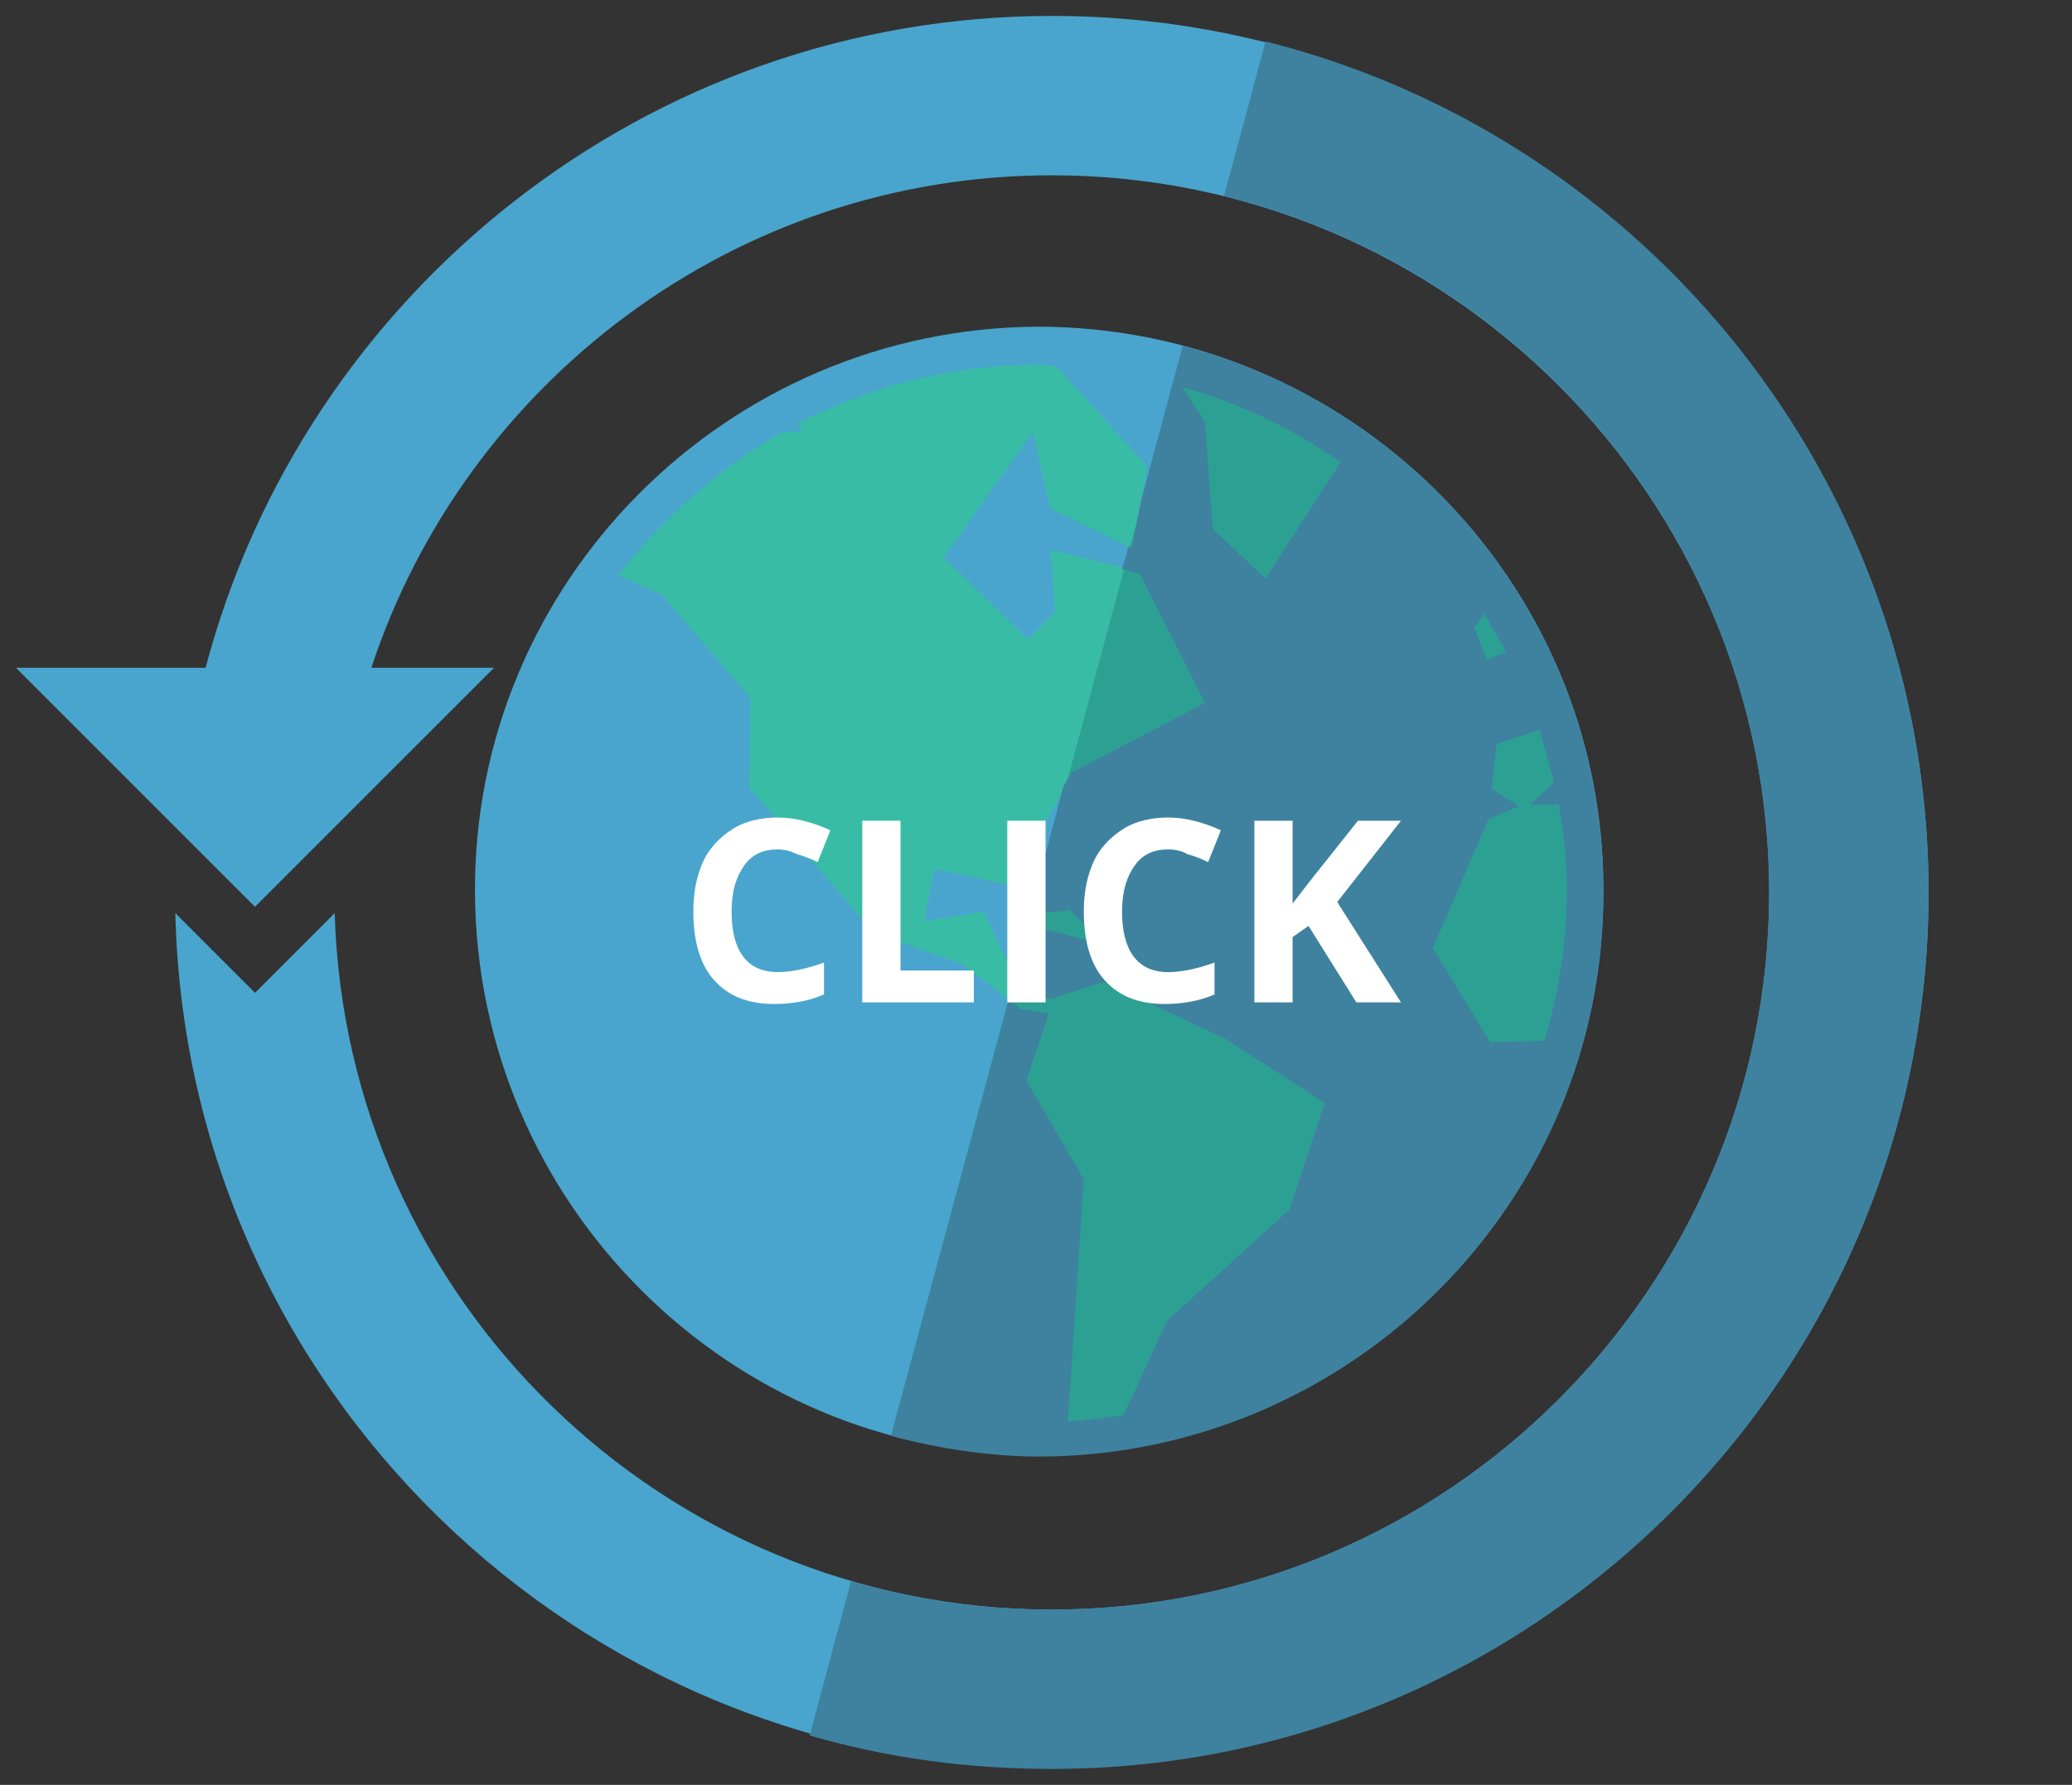 <?xml version="1.0" encoding="utf-8"?>
<!-- Generator: Adobe Illustrator 18.1.1, SVG Export Plug-In . SVG Version: 6.00 Build 0)  -->
<svg version="1.1" id="Layer_1" xmlns="http://www.w3.org/2000/svg" xmlns:xlink="http://www.w3.org/1999/xlink" x="0px" y="0px"
	 width="130px" height="112px" viewBox="-184 195 130 112" enable-background="new -184 195 130 112" xml:space="preserve">
<rect x="-184" y="195" width="130" height="112" fill="#333333" stroke="none"/>
<g>
	<circle fill="#39BCA5" cx="-118.6" cy="251" r="34.3"/>
	<g id="Capa_2_1_">
		<path fill="#49A5CD" d="M-118.9,215.5c-19.5,0.1-35.4,16-35.3,35.5s16,35.4,35.5,35.3c19.5-0.1,35.4-16,35.3-35.5
			C-83.4,231.3-99.4,215.5-118.9,215.5z M-85.8,250.9c0,3.3-0.5,6.5-1.4,9.5l-3.4,0.1l-3.6-5.9l3.5-8.1l1.9-0.8l-1.7-1.1l0.3-2.8
			l2.7-0.9c0.3,1.1,0.6,2.2,0.9,3.3c-0.9,0.8-1.5,1.4-1.5,1.4h1.8C-86,247.3-85.8,249.1-85.8,250.9z M-90.9,233.5
			c0.5,0.8,0.9,1.6,1.4,2.4l-1.2,0.5l-0.8-2L-90.9,233.5z M-88.8,237.3c0,0.1,0.1,0.1,0.1,0.2l0,0L-88.8,237.3z M-99.9,224l-4.7,7.3
			l-3.3-3.1l-0.5-6.7l-1.4-2.2C-106.2,220.3-102.8,221.9-99.9,224z M-134.9,222.1h1.2l-0.3-0.5c4.5-2.3,9.6-3.7,15-3.7
			c0.4,0,0.9,0,1.3,0.1l5.7,6.3l-1,5.1l-5.1-2.5l-1.1-4.8l-5.6,7.9l5.3,5.1l1.7-1.7l-0.3-3.9l5.8,1.4l4.1,8.1l-8.4,4.4l-2.8,5
			l0.4,2.5l-6.4-1.4l-0.6,3.3l3.7-0.6l2.3,4.8l2,0.5l3.4-1.1l7.6,3.6l6.2,4l-2.2,6.7l-7.7,7l-2.7,5.9c-1.2,0.2-2.3,0.3-3.5,0.4
			l0.9-15l-3.6-6.2l1.4-4.2l-1.8-0.3l-3.6-2.8l-5.6-2l-7.8-9.1l0.1-5.6l-5.6-6.5l-2.7-1.2C-142.4,227.5-138.9,224.4-134.9,222.1z
			 M-114.5,254.1l-6.4-1.7l4-0.5L-114.5,254.1z"/>
	</g>
	<path fill="#2CA193" d="M-110,217.8l-17.8,66.2c2.9,0.8,6.1,1.3,9.3,1.3c18.9,0,34.3-15.3,34.3-34.3
		C-84.3,235-95.2,221.6-110,217.8z"/>
	<path fill="#49A5CD" d="M-63,251c0-30.3-24.7-55-55-55c-25.4,0-46.9,17.4-53.1,40.9H-183l15,15l15-15h-7.7
		c5.9-17.9,22.8-30.9,42.7-30.9c24.8,0,45,20.2,45,45s-20.2,45-45,45c-24.4,0-44.3-19.5-45-43.7l-5,5l-5-5
		c0.7,29.7,25.1,53.6,55,53.6C-87.7,306-63,281.3-63,251z"/>
	<path fill="#3E82A0" d="M-109.8,216.7l-2.6,9.7l-0.6,3l-0.2-0.1l-0.4,1.4l1.1,0.3l4.1,8.1l-8.4,4.4l-0.5,0.9l-2.1,8l2.5-0.3
		l2.3,2.2l-5-1.3l-0.9,3.3l0.4,0.9l2,0.5l3.4-1.1l7.6,3.6l6.2,4l-2.2,6.7l-7.7,7l-2.7,5.9c-1.2,0.2-2.3,0.3-3.5,0.4l1-15.2l-3.6-6.2
		l1.4-4.2l-1.8-0.3l-0.7-0.6l-7.4,27.4c3,0.8,6.2,1.3,9.4,1.3c19.5-0.1,35.4-16,35.3-35.5C-83.4,234.5-94.6,220.7-109.8,216.7z
		 M-88.7,237.5L-88.7,237.5l-0.1-0.2C-88.7,237.4-88.7,237.5-88.7,237.5z M-90.9,233.5c0.5,0.8,0.9,1.6,1.4,2.4l-1.2,0.5l-0.8-2
		L-90.9,233.5z M-104.6,231.3l-3.3-3.1l-0.5-6.7l-1.4-2.2c3.6,1,6.9,2.6,9.9,4.7L-104.6,231.3z M-90.5,260.4l-3.6-5.9l3.5-8.1
		l1.9-0.8l-1.7-1.1l0.3-2.8l2.7-0.9c0.3,1.1,0.6,2.2,0.9,3.3c-0.9,0.8-1.5,1.4-1.5,1.4h1.8c0.3,1.7,0.5,3.5,0.5,5.3
		c0,3.3-0.5,6.5-1.4,9.5L-90.5,260.4z"/>
	<path fill="#3E82A0" d="M-104.6,197.6l-2.6,9.7C-87.6,212.1-73,229.9-73,251c0,24.8-20.2,45-45,45c-4.4,0-8.6-0.6-12.6-1.8
		l-2.6,9.7c4.8,1.4,9.9,2.1,15.2,2.1c30.3,0,55-24.7,55-55C-63,225.3-80.7,203.6-104.6,197.6z"/>
	<rect x="-154.2" y="245.7" fill="none" width="70.9" height="14.8"/>
	<g enable-background="new    ">
		<path fill="#FFFFFF" d="M-135.2,248.3c-0.9,0-1.6,0.3-2.1,1s-0.8,1.6-0.8,2.9c0,2.5,1,3.8,2.9,3.8c0.8,0,1.8-0.2,2.9-0.6v2
			c-0.9,0.4-2,0.6-3.1,0.6c-1.7,0-2.9-0.5-3.8-1.5c-0.9-1-1.3-2.5-1.3-4.3c0-1.2,0.2-2.2,0.6-3.1s1.1-1.6,1.9-2.1s1.8-0.7,2.8-0.7
			c1.1,0,2.2,0.3,3.3,0.8l-0.8,2c-0.4-0.2-0.9-0.4-1.3-0.5C-134.4,248.4-134.8,248.3-135.2,248.3z"/>
		<path fill="#FFFFFF" d="M-129.9,257.9v-11.4h2.4v9.4h4.6v2H-129.9z"/>
		<path fill="#FFFFFF" d="M-120.8,257.9v-11.4h2.4v11.4H-120.8z"/>
		<path fill="#FFFFFF" d="M-110.7,248.3c-0.9,0-1.6,0.3-2.1,1s-0.8,1.6-0.8,2.9c0,2.5,1,3.8,2.9,3.8c0.8,0,1.8-0.2,2.9-0.6v2
			c-0.9,0.4-2,0.6-3.1,0.6c-1.7,0-2.9-0.5-3.8-1.5c-0.9-1-1.3-2.5-1.3-4.3c0-1.2,0.2-2.2,0.6-3.1s1.1-1.6,1.9-2.1s1.8-0.7,2.8-0.7
			c1.1,0,2.2,0.3,3.3,0.8l-0.8,2c-0.4-0.2-0.9-0.4-1.3-0.5C-109.8,248.4-110.3,248.3-110.7,248.3z"/>
		<path fill="#FFFFFF" d="M-96.1,257.9h-2.8l-3-4.8l-1,0.7v4.1h-2.4v-11.4h2.4v5.2l1-1.3l3.1-3.9h2.7l-4,5.1L-96.1,257.9z"/>
	</g>
</g>
</svg>
